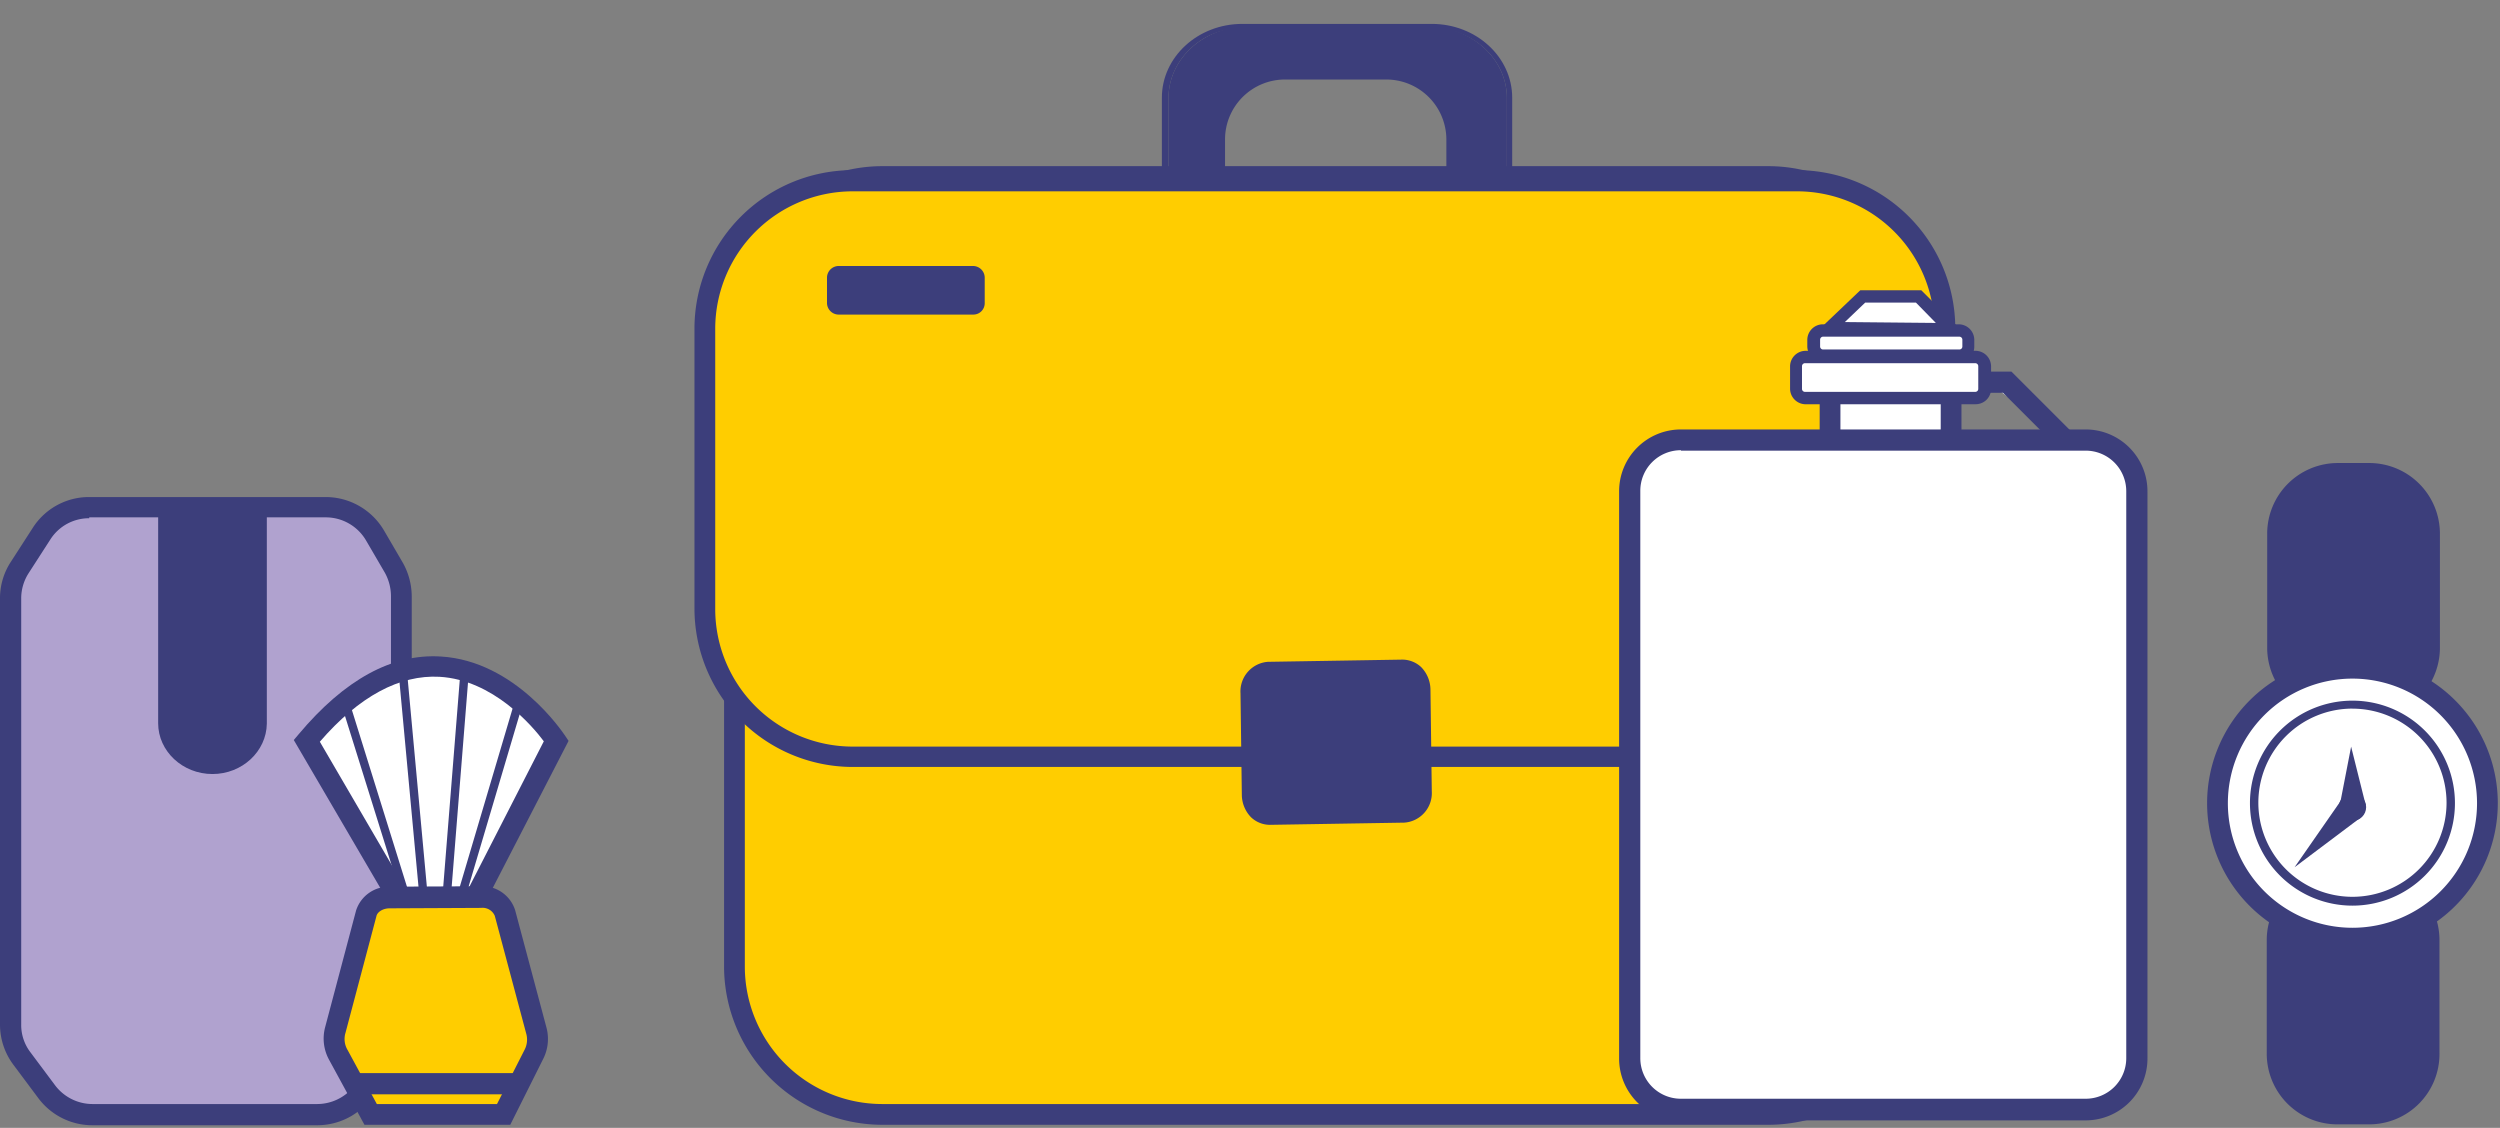 <svg xmlns="http://www.w3.org/2000/svg" viewBox="0 0 565.9 255.31"><rect x="0" y="0" width="565.9" height="255.31" fill="#808080" stroke="none"/><defs><style>.cls-1,.cls-3{fill:none;}.cls-2{fill:#3c3e7b;}.cls-3{stroke:#3c3e7b;stroke-miterlimit:10;}.cls-4{fill:#ffcd00;}.cls-5{fill:#fff;}.cls-6{fill:#b0a2cf;}</style></defs><g id="Слой_2" data-name="Слой 2"><g id="Слой_1-2" data-name="Слой 1"><g id="Слой_2-2" data-name="Слой 2"><g id="Слой_1-2-2" data-name="Слой 1-2"><rect class="cls-1" x="1.1" y="0.31" width="564.8" height="255"/><path class="cls-2" d="M313.8,18h-23a13.57,13.57,0,0,0-13.5,13.5v14.4H264.9a.42.42,0,0,1-.4-.4V22.21c0-8.9,8-16.2,17.8-16.2h41c9.8,0,17.8,7.3,17.8,16.2v23.3a.42.42,0,0,1-.4.4H327.4V31.51A13.6,13.6,0,0,0,313.8,18Z"/><path class="cls-2" d="M265,45.91h12.4v.2H263.6v-24c0-8.9,7.9-16.2,17.7-16.2h42.9c9.8,0,17.7,7.3,17.7,16.2v24H327.4v-.2h13.3a.42.42,0,0,0,.4-.4V22.21c0-8.9-8-16.2-17.8-16.2h-41c-9.8,0-17.8,7.3-17.8,16.2v23.3A.45.45,0,0,0,265,45.91Z"/><path class="cls-3" d="M327.3,46.11h14.5v-24c0-8.9-7.9-16.2-17.7-16.2H281.2c-9.8,0-17.7,7.3-17.7,16.2v24h13.8"/><path class="cls-4" d="M398.6,252.21H201.4a35.08,35.08,0,0,1-35.1-35.06v-142A35.09,35.09,0,0,1,201.36,40H398.6a35.09,35.09,0,0,1,35.1,35.06v142a35.08,35.08,0,0,1-35.06,35.1Z"/><path class="cls-2" d="M400.3,254.61H199.7a35.89,35.89,0,0,1-35.8-35.8V73.41a35.89,35.89,0,0,1,35.8-35.8H400.3a35.89,35.89,0,0,1,35.8,35.8v145.3a35.84,35.84,0,0,1-35.8,35.9ZM199.7,42.41a31.13,31.13,0,0,0-31.1,31.1v145.3a31.13,31.13,0,0,0,31.1,31.1H400.3a31.13,31.13,0,0,0,31.1-31.1V73.41a31.13,31.13,0,0,0-31.1-31.1H199.7Z"/><path class="cls-4" d="M405.1,171.21H194.6a35.08,35.08,0,0,1-35.1-35.06V76a35.09,35.09,0,0,1,35.06-35.1H405.1A35.09,35.09,0,0,1,440.2,76v60.14a35,35,0,0,1-34.9,35.1Z"/><path class="cls-2" d="M406.8,173.61H193a35.89,35.89,0,0,1-35.8-35.8V74.31A35.89,35.89,0,0,1,193,38.51H406.8a35.89,35.89,0,0,1,35.8,35.8v63.5a35.76,35.76,0,0,1-35.72,35.8ZM193,43.31a31.13,31.13,0,0,0-31.1,31.1v63.5A31.13,31.13,0,0,0,193,169H406.8a31.13,31.13,0,0,0,31.1-31.1V74.41a31.13,31.13,0,0,0-31.1-31.1Z"/><path class="cls-2" d="M317.9,183.91l-30.4.5a4.37,4.37,0,0,1-4.1-4.6l-.3-23a4.57,4.57,0,0,1,4-4.8l30.4-.5a4.38,4.38,0,0,1,4.1,4.6l.3,23A4.56,4.56,0,0,1,317.9,183.91Z"/><path class="cls-2" d="M287.4,186.71a6.22,6.22,0,0,1-4.2-1.7,7.36,7.36,0,0,1-2.1-5.1l-.3-23a6.72,6.72,0,0,1,6.2-7.1l30.4-.5h.1a6.26,6.26,0,0,1,4.2,1.7,7.4,7.4,0,0,1,2.1,5.1l.3,23a6.71,6.71,0,0,1-6.2,7.1l-30.4.5Zm30.1-33h0l-30.4.5c-1,0-1.8,1.2-1.8,2.5l.3,23a2.8,2.8,0,0,0,.8,2,1.6,1.6,0,0,0,1,.5l30.4-.5c1,0,1.8-1.2,1.8-2.5l-.3-23a2.41,2.41,0,0,0-.8-1.9A1,1,0,0,0,317.5,153.71Z"/><path class="cls-2" d="M220.3,69H189.9a.26.26,0,0,1-.3-.23V62.91a.28.28,0,0,1,.24-.3H220.3a.28.28,0,0,1,.3.24v5.86A.32.32,0,0,1,220.3,69Z"/><path class="cls-2" d="M220.3,71.21H189.8a2.65,2.65,0,0,1-2.6-2.6v-5.8a2.66,2.66,0,0,1,2.6-2.6h30.5a2.66,2.66,0,0,1,2.6,2.6v5.8a2.57,2.57,0,0,1-2.56,2.6Zm-28.5-4.5h26.6v-2H191.8Z"/><path class="cls-2" d="M535.6,160.31h-5.8A14.3,14.3,0,0,1,515.5,146v-24.4a14.3,14.3,0,0,1,14.3-14.3h5.8a14.3,14.3,0,0,1,14.3,14.3V146A14.3,14.3,0,0,1,535.6,160.31Z"/><path class="cls-2" d="M536.3,162.61h-7.1a16,16,0,0,1-16-16v-25.8a16,16,0,0,1,16-16h7.1a16,16,0,0,1,16,16v25.8A16,16,0,0,1,536.3,162.61Zm-7.2-52.9a11.19,11.19,0,0,0-11.2,11.16v25.84a11.18,11.18,0,0,0,11.16,11.2h7.14a11.18,11.18,0,0,0,11.2-11.16V120.91a11.19,11.19,0,0,0-11.16-11.2H529.1Z"/><path class="cls-2" d="M535.6,252.21h-5.8a14.3,14.3,0,0,1-14.3-14.3v-24.4a14.3,14.3,0,0,1,14.3-14.3h5.8a14.3,14.3,0,0,1,14.3,14.3v24.4A14.43,14.43,0,0,1,535.6,252.21Z"/><path class="cls-2" d="M536.2,254.51h-7.1a16,16,0,0,1-16-16v-25.7a16,16,0,0,1,16-16h7.1a16,16,0,0,1,16,16v25.7a15.92,15.92,0,0,1-15.84,16Zm-7.1-52.9a11.19,11.19,0,0,0-11.2,11.16v25.74a11.18,11.18,0,0,0,11.16,11.2h7.14a11.18,11.18,0,0,0,11.2-11.16V212.81a11.19,11.19,0,0,0-11.16-11.2H529.1Z"/><circle class="cls-5" cx="532.5" cy="181.81" r="30.6" transform="translate(267.74 678.31) rotate(-80.78)"/><path class="cls-2" d="M532.5,214.71a32.9,32.9,0,1,1,32.9-32.9A32.9,32.9,0,0,1,532.5,214.71Zm0-61.1a28.2,28.2,0,1,0,28.2,28.2,28.21,28.21,0,0,0-28.2-28.2Z"/><circle class="cls-5" cx="532.5" cy="181.71" r="22.3"/><path class="cls-2" d="M532.5,205a23.2,23.2,0,1,1,23.2-23.2A23.2,23.2,0,0,1,532.5,205Zm0-44.6a21.3,21.3,0,1,0,21.3,21.3h0A21.32,21.32,0,0,0,532.5,160.41Z"/><circle class="cls-2" cx="532.5" cy="182.71" r="3.1"/><polygon class="cls-2" points="529.6 182.41 532.2 169.01 535.5 182.21 529.6 182.41"/><polygon class="cls-2" points="534.3 185.11 519.4 196.31 529.9 181.21 534.3 185.11"/><polygon class="cls-5" points="414.1 74.31 421.6 67.11 434.3 67.11 441.8 74.51 414.1 74.31"/><path class="cls-2" d="M445.2,76l-34.6-.3,10.5-10h13.8Zm-27.6-3.1,20.6.2-4.5-4.6H422.2Z"/><path class="cls-5" d="M435.3,103H420.6a6.38,6.38,0,0,1-6.4-6.36V88.91a6.38,6.38,0,0,1,6.36-6.4H435.3a6.38,6.38,0,0,1,6.4,6.36v7.74A6.43,6.43,0,0,1,435.3,103Z"/><path class="cls-2" d="M435.6,105.41H420.3a8.44,8.44,0,0,1-8.4-8.4v-8.3a8.46,8.46,0,0,1,8.4-8.4h15.3a8.46,8.46,0,0,1,8.4,8.4V97A8.44,8.44,0,0,1,435.6,105.41ZM420.3,85a3.7,3.7,0,0,0-3.7,3.68V97a3.68,3.68,0,0,0,3.68,3.7H435.6A3.69,3.69,0,0,0,439.3,97V88.71a3.69,3.69,0,0,0-3.68-3.7H420.3Z"/><path class="cls-5" d="M471.5,251.21H381A12.24,12.24,0,0,1,368.8,239V111.71A12.26,12.26,0,0,1,381,99.51h90.5a12.26,12.26,0,0,1,12.2,12.2V239a12.18,12.18,0,0,1-12.16,12.2Z"/><path class="cls-2" d="M472.1,253.61H380.5a14,14,0,0,1-14-14V111.21a14,14,0,0,1,14-14h91.6a14,14,0,0,1,14,14v128.4A14,14,0,0,1,472.1,253.61Zm-91.6-151.7a9.18,9.18,0,0,0-9.2,9.16V239.51a9.18,9.18,0,0,0,9.16,9.2H472.1a9.18,9.18,0,0,0,9.2-9.16V111.21a9.18,9.18,0,0,0-9.16-9.2H380.5Z"/><path class="cls-5" d="M447.1,90.11H408.8a2.22,2.22,0,0,1-2.2-2.2V83a2.22,2.22,0,0,1,2.2-2.2h38.3a2.22,2.22,0,0,1,2.2,2.2v4.9A2.22,2.22,0,0,1,447.1,90.11Z"/><path class="cls-2" d="M447.2,91.51H408.7a3.54,3.54,0,0,1-3.5-3.5v-5.1a3.54,3.54,0,0,1,3.5-3.5h38.5a3.54,3.54,0,0,1,3.5,3.5V88a3.48,3.48,0,0,1-3.46,3.5Zm-38.6-9.3a.68.68,0,0,0-.7.66V88a.67.67,0,0,0,.66.7H447.1a.67.67,0,0,0,.7-.66V82.91a.68.68,0,0,0-.66-.7H408.6Z"/><path class="cls-5" d="M443.3,80.41H412.8a2.22,2.22,0,0,1-2.2-2.2v-1.3a2.22,2.22,0,0,1,2.2-2.2h30.5a2.22,2.22,0,0,1,2.2,2.2v1.3A2.22,2.22,0,0,1,443.3,80.41Z"/><path class="cls-2" d="M443.4,81.91H412.6a3.54,3.54,0,0,1-3.5-3.5v-1.5a3.54,3.54,0,0,1,3.5-3.5h30.8a3.54,3.54,0,0,1,3.5,3.5v1.5a3.42,3.42,0,0,1-3.34,3.5Zm-30.7-5.7a.68.68,0,0,0-.7.66v1.54a.67.67,0,0,0,.66.7H443.5a.67.67,0,0,0,.7-.66V76.91a.68.68,0,0,0-.66-.7H412.7Z"/><polyline class="cls-5" points="450 86.51 454.3 86.51 466.9 99.11"/><polygon class="cls-2" points="465.3 100.81 453.4 88.91 450 88.91 450 84.11 455.3 84.11 468.6 97.41 465.3 100.81"/><path class="cls-6" d="M9.4,120.81l-4.9,7.6a12.56,12.56,0,0,0-2.1,7v96.5a13,13,0,0,0,2.6,7.8l5.6,7.5a12.8,12.8,0,0,0,10.3,5.2H71.8a12.81,12.81,0,0,0,10.1-4.9l6.1-7.7a13,13,0,0,0,2.8-8v-96.7a13.47,13.47,0,0,0-1.7-6.5l-4.2-7.2a13,13,0,0,0-11.2-6.5H20.2A12.93,12.93,0,0,0,9.4,120.81Z"/><path class="cls-2" d="M71.8,254.71H20.9a15.25,15.25,0,0,1-12.2-6.1l-5.6-7.5a15.18,15.18,0,0,1-3.1-9.2v-96.5a15,15,0,0,1,2.5-8.3l4.9-7.6a15.11,15.11,0,0,1,12.8-7H73.7a15.34,15.34,0,0,1,13.3,7.7l4.2,7.2a15.71,15.71,0,0,1,2,7.6v96.7a15.56,15.56,0,0,1-3.3,9.5l-6.1,7.7A15.28,15.28,0,0,1,71.8,254.71ZM20.2,117.31a10.38,10.38,0,0,0-8.8,4.8h0l-4.9,7.6a10.59,10.59,0,0,0-1.7,5.7v96.5a10.15,10.15,0,0,0,2.1,6.3l5.6,7.5a10.63,10.63,0,0,0,8.4,4.2H71.8a10.68,10.68,0,0,0,8.3-4l6.1-7.7a10.59,10.59,0,0,0,2.3-6.6v-96.7a11,11,0,0,0-1.4-5.3l-4.2-7.2a10.56,10.56,0,0,0-9.1-5.3H20.2Z"/><path class="cls-2" d="M38.1,118.61v45.2c0,5,4.4,9.1,9.9,9.1h0c5.5,0,9.9-4.1,9.9-9.1v-45.4Z"/><path class="cls-2" d="M48.1,175.21c-6.8,0-12.3-5.2-12.3-11.5v-47.5h2.4c.5,0,13.2-.1,19.8-.2h2.4v47.8C60.3,170.11,54.8,175.21,48.1,175.21Zm-7.6-54.3v42.8c0,3.7,3.4,6.7,7.5,6.7s7.5-3,7.5-6.7v-43C51.7,120.81,44.3,120.91,40.5,120.91Z"/><path class="cls-5" d="M69.4,167.71l20.9,35.7,17.2.3,18.4-36S101.2,129.81,69.4,167.71Z"/><path class="cls-2" d="M108.9,206.11l-20-.3-22.4-38.3,1.1-1.3c10.4-12.4,21.2-18.3,32.2-17.6,16.9,1,27.6,17.2,28.1,17.9l.8,1.2ZM91.7,201l14.3.2,17.1-33.4c-2.6-3.5-11.5-13.9-23.6-14.6-9-.5-18.2,4.4-27.1,14.7Z"/><path class="cls-4" d="M83,206.81l-7,26.4a7.6,7.6,0,0,0,.7,5.7l7.3,13.5h30.1l6.9-13.5a7.55,7.55,0,0,0,.6-5.5l-7.1-26.6a5.44,5.44,0,0,0-5.4-3.6l-20.7.1C85.7,203.21,83.5,204.71,83,206.81Z"/><path class="cls-2" d="M115.5,254.61h-33l-8-14.7a10,10,0,0,1-.9-7.4l7-26.4a7.77,7.77,0,0,1,7.6-5.4l20.7-.1h0a7.78,7.78,0,0,1,7.7,5.4l7.1,26.6a10,10,0,0,1-.8,7.2Zm-30.2-4.7h27.2l6.2-12.2a5,5,0,0,0,.4-3.8l-7.1-26.6a3,3,0,0,0-3.1-1.8h0l-20.7.1c-1.5,0-2.8.8-3,1.8l-7,26.4a4.85,4.85,0,0,0,.5,3.9Z"/><rect class="cls-2" x="80.5" y="242.91" width="36" height="4.8"/><rect class="cls-2" x="87.87" y="179.85" width="46.2" height="1.9" transform="translate(-93.9 235.85) rotate(-73.5)"/><rect class="cls-2" x="77.59" y="176.25" width="50.9" height="1.9" transform="matrix(0.08, -1, 1, 0.08, -82.19, 264.99)"/><polygon class="cls-2" points="95 203.91 95 203.61 90.2 151.91 92.1 151.71 96.9 203.71 95 203.91"/><polygon class="cls-2" points="91.5 205.01 91.1 203.71 77.2 159.21 79 158.61 93.3 204.51 91.5 205.01"/></g></g><rect class="cls-1" x="0.2" width="565.49" height="255.31"/></g></g></svg>